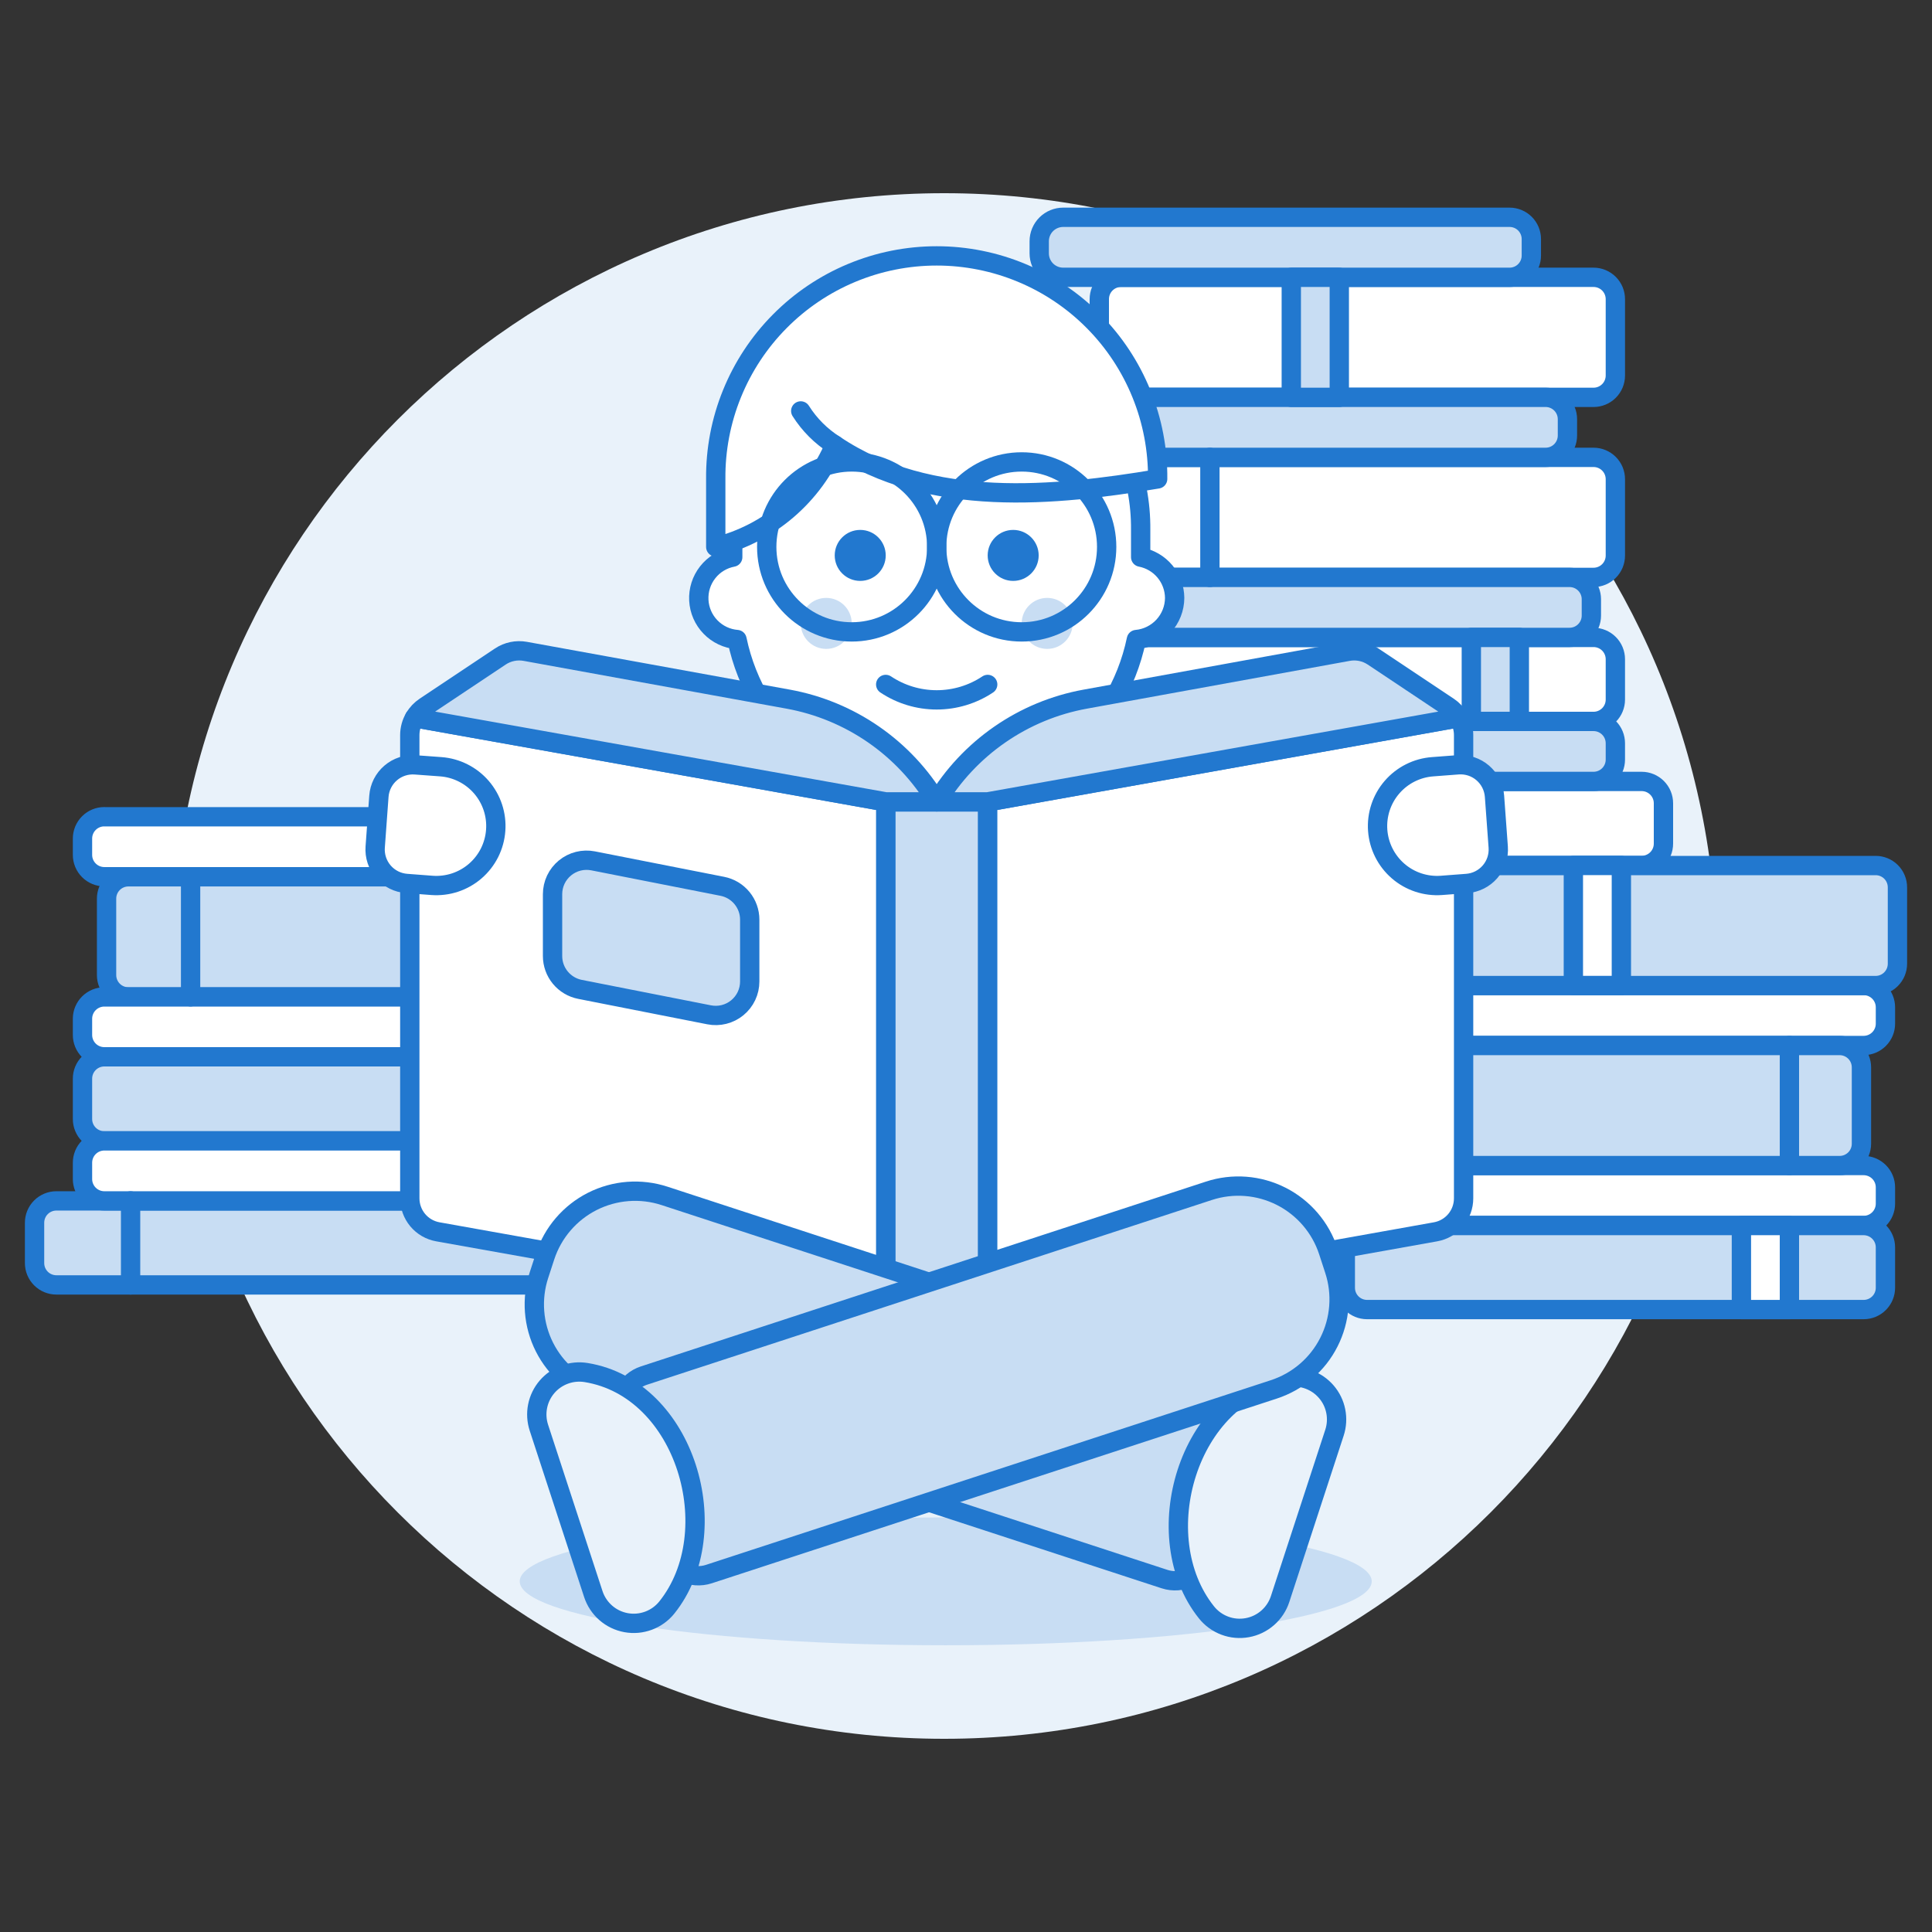 <svg xmlns="http://www.w3.org/2000/svg" width="100" height="100" viewBox="0 0 100 100" fill="none"><rect x="0" y="0" width="100" height="100" fill="#333333" stroke="none"/><path d="M48.869 90C70.96 90 88.869 72.091 88.869 50C88.869 27.909 70.96 10 48.869 10C26.778 10 8.869 27.909 8.869 50C8.869 72.091 26.778 90 48.869 90Z" fill="#E9F2FA"></path><path d="M48.951 85.159C61.129 85.159 71.001 83.678 71.001 81.851C71.001 80.024 61.129 78.543 48.951 78.543C36.773 78.543 26.901 80.024 26.901 81.851C26.901 83.678 36.773 85.159 48.951 85.159Z" fill="#C8DDF3"></path><path d="M54.3 40.447H84.97C85.27 40.447 85.557 40.566 85.769 40.778C85.981 40.99 86.1 41.277 86.1 41.577V43.666C86.1 43.966 85.981 44.253 85.769 44.465C85.557 44.677 85.27 44.796 84.97 44.796H54.3C54.001 44.796 53.714 44.677 53.503 44.466C53.292 44.255 53.173 43.968 53.173 43.669V41.574C53.173 41.275 53.292 40.988 53.503 40.777C53.714 40.566 54.001 40.447 54.3 40.447V40.447Z" fill="white"></path><path d="M56.781 32.992H82.481C82.781 32.992 83.068 33.111 83.28 33.323C83.492 33.535 83.611 33.822 83.611 34.122V36.211C83.611 36.511 83.492 36.798 83.28 37.01C83.068 37.222 82.781 37.341 82.481 37.341H56.781C56.482 37.341 56.196 37.222 55.984 37.011C55.773 36.8 55.654 36.513 55.654 36.214V34.119C55.654 33.82 55.773 33.533 55.984 33.322C56.196 33.111 56.482 32.992 56.781 32.992V32.992Z" fill="white"></path><path d="M76.156 32.992H56.784C56.484 32.992 56.197 33.111 55.985 33.323C55.773 33.535 55.654 33.822 55.654 34.122V36.211C55.654 36.511 55.773 36.798 55.985 37.01C56.197 37.222 56.484 37.341 56.784 37.341H76.156V32.992Z" fill="white"></path><path d="M58.024 23.673H82.481C82.781 23.673 83.068 23.792 83.28 24.004C83.492 24.216 83.611 24.503 83.611 24.803V28.756C83.611 29.056 83.492 29.343 83.28 29.555C83.068 29.767 82.781 29.886 82.481 29.886H58.024C57.725 29.885 57.439 29.766 57.229 29.555C57.018 29.343 56.9 29.056 56.9 28.758V24.8C56.9 24.502 57.018 24.215 57.229 24.004C57.44 23.793 57.726 23.674 58.024 23.673V23.673Z" fill="white"></path><path d="M58.024 14.354H82.481C82.781 14.354 83.068 14.473 83.28 14.685C83.492 14.897 83.611 15.184 83.611 15.484V19.437C83.611 19.737 83.492 20.024 83.28 20.236C83.068 20.448 82.781 20.567 82.481 20.567H58.024C57.725 20.566 57.439 20.447 57.229 20.235C57.018 20.024 56.9 19.738 56.9 19.439V15.481C56.9 15.182 57.019 14.895 57.23 14.684C57.441 14.473 57.728 14.354 58.027 14.354H58.024Z" fill="white"></path><path d="M54.3 40.447H84.97C85.27 40.447 85.557 40.566 85.769 40.778C85.981 40.99 86.1 41.277 86.1 41.577V43.666C86.1 43.966 85.981 44.253 85.769 44.465C85.557 44.677 85.27 44.796 84.97 44.796H54.3C54.001 44.796 53.714 44.677 53.503 44.466C53.292 44.255 53.173 43.968 53.173 43.669V41.574C53.173 41.275 53.292 40.988 53.503 40.777C53.714 40.566 54.001 40.447 54.3 40.447V40.447Z" stroke="#2278CF" stroke-linecap="round" stroke-linejoin="round"></path><path d="M56.781 32.992H82.481C82.781 32.992 83.068 33.111 83.28 33.323C83.492 33.535 83.611 33.822 83.611 34.122V36.211C83.611 36.511 83.492 36.798 83.28 37.01C83.068 37.222 82.781 37.341 82.481 37.341H56.781C56.482 37.341 56.196 37.222 55.984 37.011C55.773 36.8 55.654 36.513 55.654 36.214V34.119C55.654 33.82 55.773 33.533 55.984 33.322C56.196 33.111 56.482 32.992 56.781 32.992V32.992Z" stroke="#2278CF" stroke-linecap="round" stroke-linejoin="round"></path><path d="M58.024 23.673H82.481C82.781 23.673 83.068 23.792 83.28 24.004C83.492 24.216 83.611 24.503 83.611 24.803V28.756C83.611 29.056 83.492 29.343 83.28 29.555C83.068 29.767 82.781 29.886 82.481 29.886H58.024C57.725 29.885 57.439 29.766 57.229 29.555C57.018 29.343 56.9 29.056 56.9 28.758V24.8C56.9 24.502 57.018 24.215 57.229 24.004C57.44 23.793 57.726 23.674 58.024 23.673V23.673Z" stroke="#2278CF" stroke-linecap="round" stroke-linejoin="round"></path><path d="M58.024 14.354H82.481C82.781 14.354 83.068 14.473 83.28 14.685C83.492 14.897 83.611 15.184 83.611 15.484V19.437C83.611 19.737 83.492 20.024 83.28 20.236C83.068 20.448 82.781 20.567 82.481 20.567H58.024C57.725 20.566 57.439 20.447 57.229 20.235C57.018 20.024 56.9 19.738 56.9 19.439V15.481C56.9 15.182 57.019 14.895 57.23 14.684C57.441 14.473 57.728 14.354 58.027 14.354H58.024Z" stroke="#2278CF" stroke-linecap="round" stroke-linejoin="round"></path><path d="M56.781 37.341H82.481C82.781 37.341 83.068 37.46 83.28 37.672C83.492 37.884 83.611 38.171 83.611 38.471V39.317C83.611 39.617 83.492 39.904 83.28 40.116C83.068 40.328 82.781 40.447 82.481 40.447H56.781C56.482 40.447 56.196 40.328 55.984 40.117C55.773 39.906 55.654 39.619 55.654 39.32V38.468C55.654 38.169 55.773 37.882 55.984 37.671C56.196 37.46 56.482 37.341 56.781 37.341V37.341Z" fill="#C8DDF3"></path><path d="M56.781 37.341H82.481C82.781 37.341 83.068 37.46 83.28 37.672C83.492 37.884 83.611 38.171 83.611 38.471V39.317C83.611 39.617 83.492 39.904 83.28 40.116C83.068 40.328 82.781 40.447 82.481 40.447H56.781C56.482 40.447 56.196 40.328 55.984 40.117C55.773 39.906 55.654 39.619 55.654 39.32V38.468C55.654 38.169 55.773 37.882 55.984 37.671C56.196 37.46 56.482 37.341 56.781 37.341V37.341Z" stroke="#2278CF" stroke-linecap="round" stroke-linejoin="round"></path><path d="M56.781 29.886H81.239C81.539 29.886 81.826 30.005 82.038 30.217C82.25 30.429 82.369 30.716 82.369 31.016V31.862C82.369 32.162 82.25 32.449 82.038 32.661C81.826 32.873 81.539 32.992 81.239 32.992H56.781C56.482 32.992 56.196 32.873 55.984 32.662C55.773 32.45 55.654 32.164 55.654 31.865V31.013C55.654 30.714 55.773 30.427 55.984 30.216C56.196 30.005 56.482 29.886 56.781 29.886Z" fill="#C8DDF3"></path><path d="M56.781 29.886H81.239C81.539 29.886 81.826 30.005 82.038 30.217C82.25 30.429 82.369 30.716 82.369 31.016V31.862C82.369 32.162 82.25 32.449 82.038 32.661C81.826 32.873 81.539 32.992 81.239 32.992H56.781C56.482 32.992 56.196 32.873 55.984 32.662C55.773 32.45 55.654 32.164 55.654 31.865V31.013C55.654 30.714 55.773 30.427 55.984 30.216C56.196 30.005 56.482 29.886 56.781 29.886Z" stroke="#2278CF" stroke-linecap="round" stroke-linejoin="round"></path><path d="M56.781 20.566H80C80.3 20.566 80.587 20.685 80.799 20.897C81.011 21.109 81.13 21.396 81.13 21.696V22.542C81.13 22.69 81.101 22.837 81.044 22.975C80.988 23.112 80.904 23.237 80.799 23.342C80.694 23.447 80.57 23.53 80.433 23.587C80.296 23.644 80.148 23.673 80 23.673H56.781C56.482 23.673 56.196 23.554 55.984 23.343C55.773 23.131 55.654 22.845 55.654 22.546V21.694C55.654 21.395 55.773 21.108 55.984 20.897C56.196 20.686 56.482 20.567 56.781 20.567V20.566Z" fill="#C8DDF3"></path><path d="M56.781 20.566H80C80.3 20.566 80.587 20.685 80.799 20.897C81.011 21.109 81.13 21.396 81.13 21.696V22.542C81.13 22.69 81.101 22.837 81.044 22.975C80.988 23.112 80.904 23.237 80.799 23.342C80.694 23.447 80.57 23.53 80.433 23.587C80.296 23.644 80.148 23.673 80 23.673H56.781C56.482 23.673 56.196 23.554 55.984 23.343C55.773 23.131 55.654 22.845 55.654 22.546V21.694C55.654 21.395 55.773 21.108 55.984 20.897C56.196 20.686 56.482 20.567 56.781 20.567V20.566Z" stroke="#2278CF" stroke-linecap="round" stroke-linejoin="round"></path><path d="M78.135 14.354H55.03C54.701 14.354 54.386 14.223 54.153 13.991C53.921 13.758 53.79 13.443 53.79 13.114V12.487C53.79 12.158 53.921 11.843 54.153 11.61C54.386 11.378 54.701 11.247 55.03 11.247H78.135C78.434 11.247 78.721 11.366 78.932 11.577C79.143 11.788 79.262 12.075 79.262 12.374V13.227C79.262 13.526 79.143 13.812 78.932 14.024C78.721 14.235 78.434 14.354 78.135 14.354V14.354Z" fill="#C8DDF3"></path><path d="M78.135 14.354H55.03C54.701 14.354 54.386 14.223 54.153 13.991C53.921 13.758 53.79 13.443 53.79 13.114V12.487C53.79 12.158 53.921 11.843 54.153 11.61C54.386 11.378 54.701 11.247 55.03 11.247H78.135C78.434 11.247 78.721 11.366 78.932 11.577C79.143 11.788 79.262 12.075 79.262 12.374V13.227C79.262 13.526 79.143 13.812 78.932 14.024C78.721 14.235 78.434 14.354 78.135 14.354V14.354Z" stroke="#2278CF" stroke-linecap="round" stroke-linejoin="round"></path><path d="M58.139 40.447V44.796" stroke="#2278CF" stroke-linecap="round" stroke-linejoin="round"></path><path d="M62.624 23.673V29.886" stroke="#2278CF" stroke-linecap="round" stroke-linejoin="round"></path><path d="M69.322 14.354H66.837V20.567H69.322V14.354Z" fill="#C8DDF3" stroke="#2278CF" stroke-linecap="round" stroke-linejoin="round"></path><path d="M78.641 32.992H76.156V37.341H78.641V32.992Z" fill="#C8DDF3" stroke="#2278CF" stroke-linecap="round" stroke-linejoin="round"></path><path d="M72 60.328H96.46C96.608 60.328 96.755 60.357 96.892 60.414C97.029 60.471 97.154 60.554 97.259 60.659C97.364 60.764 97.447 60.888 97.504 61.025C97.561 61.163 97.59 61.309 97.59 61.458V62.3C97.59 62.6 97.471 62.887 97.259 63.099C97.047 63.311 96.76 63.43 96.46 63.43H72C71.701 63.43 71.414 63.311 71.203 63.1C70.992 62.888 70.873 62.602 70.873 62.303V61.451C70.874 61.153 70.993 60.867 71.204 60.657C71.416 60.446 71.702 60.328 72 60.328Z" fill="white"></path><path d="M72 60.328H96.46C96.608 60.328 96.755 60.357 96.892 60.414C97.029 60.471 97.154 60.554 97.259 60.659C97.364 60.764 97.447 60.888 97.504 61.025C97.561 61.163 97.59 61.309 97.59 61.458V62.3C97.59 62.6 97.471 62.887 97.259 63.099C97.047 63.311 96.76 63.43 96.46 63.43H72C71.701 63.43 71.414 63.311 71.203 63.1C70.992 62.888 70.873 62.602 70.873 62.303V61.451C70.874 61.153 70.993 60.867 71.204 60.657C71.416 60.446 71.702 60.328 72 60.328Z" stroke="#2278CF" stroke-linecap="round" stroke-linejoin="round"></path><path d="M73.245 51.009H96.46C96.76 51.009 97.047 51.128 97.259 51.34C97.471 51.552 97.59 51.839 97.59 52.139V52.985C97.59 53.285 97.471 53.572 97.259 53.784C97.047 53.996 96.76 54.115 96.46 54.115H73.245C72.946 54.115 72.659 53.996 72.448 53.785C72.237 53.574 72.118 53.287 72.118 52.988V52.136C72.118 51.837 72.237 51.55 72.448 51.339C72.659 51.128 72.946 51.009 73.245 51.009Z" fill="white"></path><path d="M73.245 51.009H96.46C96.76 51.009 97.047 51.128 97.259 51.34C97.471 51.552 97.59 51.839 97.59 52.139V52.985C97.59 53.285 97.471 53.572 97.259 53.784C97.047 53.996 96.76 54.115 96.46 54.115H73.245C72.946 54.115 72.659 53.996 72.448 53.785C72.237 53.574 72.118 53.287 72.118 52.988V52.136C72.118 51.837 72.237 51.55 72.448 51.339C72.659 51.128 72.946 51.009 73.245 51.009Z" stroke="#2278CF" stroke-linecap="round" stroke-linejoin="round"></path><path d="M70.76 54.115H95.218C95.518 54.115 95.805 54.234 96.017 54.446C96.229 54.658 96.348 54.945 96.348 55.245V59.2C96.348 59.5 96.229 59.787 96.017 59.999C95.805 60.211 95.518 60.33 95.218 60.33H70.76C70.612 60.33 70.465 60.301 70.328 60.244C70.191 60.187 70.067 60.104 69.962 59.999C69.857 59.894 69.774 59.769 69.718 59.632C69.662 59.495 69.633 59.348 69.633 59.2V55.242C69.633 54.943 69.752 54.656 69.963 54.445C70.174 54.234 70.461 54.115 70.76 54.115Z" fill="#C8DDF3"></path><path d="M70.76 54.115H95.218C95.518 54.115 95.805 54.234 96.017 54.446C96.229 54.658 96.348 54.945 96.348 55.245V59.2C96.348 59.5 96.229 59.787 96.017 59.999C95.805 60.211 95.518 60.33 95.218 60.33H70.76C70.612 60.33 70.465 60.301 70.328 60.244C70.191 60.187 70.067 60.104 69.962 59.999C69.857 59.894 69.774 59.769 69.718 59.632C69.662 59.495 69.633 59.348 69.633 59.2V55.242C69.633 54.943 69.752 54.656 69.963 54.445C70.174 54.234 70.461 54.115 70.76 54.115Z" stroke="#2278CF" stroke-linecap="round" stroke-linejoin="round"></path><path d="M92.62 54.115V60.328" stroke="#2278CF" stroke-linecap="round" stroke-linejoin="round"></path><path d="M73.982 54.115V60.328" stroke="#2278CF" stroke-linecap="round" stroke-linejoin="round"></path><path d="M72.624 44.8H97.084C97.383 44.8 97.67 44.919 97.881 45.13C98.092 45.341 98.211 45.628 98.211 45.927V49.883C98.211 50.183 98.092 50.47 97.88 50.682C97.668 50.894 97.381 51.013 97.081 51.013H72.624C72.476 51.013 72.329 50.983 72.193 50.926C72.056 50.869 71.932 50.785 71.828 50.68C71.723 50.575 71.641 50.451 71.584 50.314C71.528 50.177 71.499 50.03 71.5 49.882V45.923C71.501 45.625 71.62 45.34 71.83 45.13C72.041 44.919 72.326 44.801 72.624 44.8Z" fill="#C8DDF3"></path><path d="M72.624 44.8H97.084C97.383 44.8 97.67 44.919 97.881 45.13C98.092 45.341 98.211 45.628 98.211 45.927V49.883C98.211 50.183 98.092 50.47 97.88 50.682C97.668 50.894 97.381 51.013 97.081 51.013H72.624C72.476 51.013 72.329 50.983 72.193 50.926C72.056 50.869 71.932 50.785 71.828 50.68C71.723 50.575 71.641 50.451 71.584 50.314C71.528 50.177 71.499 50.03 71.5 49.882V45.923C71.501 45.625 71.62 45.34 71.83 45.13C72.041 44.919 72.326 44.801 72.624 44.8Z" stroke="#2278CF" stroke-linecap="round" stroke-linejoin="round"></path><path d="M83.922 44.796H81.437V51.009H83.922V44.796Z" fill="white" stroke="#2278CF" stroke-linecap="round" stroke-linejoin="round"></path><path d="M70.76 63.434H96.46C96.76 63.434 97.047 63.553 97.259 63.765C97.471 63.977 97.59 64.264 97.59 64.564V66.653C97.59 66.953 97.471 67.24 97.259 67.452C97.047 67.664 96.76 67.783 96.46 67.783H70.76C70.461 67.783 70.174 67.664 69.963 67.453C69.752 67.241 69.633 66.955 69.633 66.656V64.561C69.633 64.413 69.662 64.266 69.719 64.13C69.775 63.993 69.858 63.869 69.963 63.764C70.068 63.659 70.192 63.576 70.329 63.52C70.465 63.463 70.612 63.434 70.76 63.434V63.434Z" fill="#C8DDF3"></path><path d="M70.76 63.434H96.46C96.76 63.434 97.047 63.553 97.259 63.765C97.471 63.977 97.59 64.264 97.59 64.564V66.653C97.59 66.953 97.471 67.24 97.259 67.452C97.047 67.664 96.76 67.783 96.46 67.783H70.76C70.461 67.783 70.174 67.664 69.963 67.453C69.752 67.241 69.633 66.955 69.633 66.656V64.561C69.633 64.413 69.662 64.266 69.719 64.13C69.775 63.993 69.858 63.869 69.963 63.764C70.068 63.659 70.192 63.576 70.329 63.52C70.465 63.463 70.612 63.434 70.76 63.434V63.434Z" stroke="#2278CF" stroke-linecap="round" stroke-linejoin="round"></path><path d="M92.62 63.434H90.135V67.783H92.62V63.434Z" fill="white" stroke="#2278CF" stroke-linecap="round" stroke-linejoin="round"></path><path d="M2.919 62.158H33.589C33.888 62.158 34.175 62.277 34.386 62.488C34.597 62.699 34.716 62.986 34.716 63.285V65.38C34.716 65.679 34.597 65.966 34.386 66.177C34.175 66.388 33.888 66.507 33.589 66.507H2.919C2.619 66.507 2.332 66.388 2.12 66.176C1.908 65.964 1.789 65.677 1.789 65.377V63.288C1.789 62.988 1.908 62.701 2.12 62.489C2.332 62.277 2.619 62.158 2.919 62.158V62.158Z" fill="#C8DDF3"></path><path d="M5.4 54.7H31.1C31.248 54.7 31.395 54.729 31.531 54.786C31.668 54.842 31.792 54.925 31.897 55.03C32.002 55.135 32.085 55.259 32.141 55.396C32.198 55.532 32.227 55.679 32.227 55.827V57.922C32.227 58.07 32.198 58.217 32.142 58.354C32.085 58.491 32.002 58.615 31.898 58.72C31.793 58.825 31.669 58.908 31.532 58.965C31.395 59.022 31.248 59.051 31.1 59.051H5.4C5.1 59.051 4.813 58.932 4.601 58.72C4.389 58.508 4.27 58.221 4.27 57.921V55.832C4.27 55.683 4.299 55.536 4.355 55.399C4.412 55.262 4.495 55.137 4.6 55.032C4.705 54.926 4.83 54.843 4.967 54.786C5.104 54.729 5.251 54.7 5.4 54.7V54.7Z" fill="#C8DDF3"></path><path d="M6.646 45.383H31.1C31.248 45.383 31.395 45.412 31.531 45.469C31.668 45.525 31.792 45.608 31.897 45.713C32.002 45.818 32.085 45.942 32.141 46.079C32.198 46.215 32.227 46.362 32.227 46.51V50.469C32.227 50.617 32.199 50.764 32.142 50.901C32.086 51.039 32.003 51.163 31.898 51.268C31.794 51.373 31.669 51.457 31.532 51.514C31.395 51.571 31.248 51.6 31.1 51.6H6.646C6.346 51.6 6.059 51.481 5.847 51.269C5.635 51.057 5.516 50.77 5.516 50.47V46.513C5.516 46.213 5.635 45.926 5.847 45.714C6.059 45.502 6.346 45.383 6.646 45.383V45.383Z" fill="#C8DDF3"></path><path d="M2.919 62.158H33.589C33.888 62.158 34.175 62.277 34.386 62.488C34.597 62.699 34.716 62.986 34.716 63.285V65.38C34.716 65.679 34.597 65.966 34.386 66.177C34.175 66.388 33.888 66.507 33.589 66.507H2.919C2.619 66.507 2.332 66.388 2.12 66.176C1.908 65.964 1.789 65.677 1.789 65.377V63.288C1.789 62.988 1.908 62.701 2.12 62.489C2.332 62.277 2.619 62.158 2.919 62.158V62.158Z" stroke="#2278CF" stroke-linecap="round" stroke-linejoin="round"></path><path d="M5.4 54.7H31.1C31.248 54.7 31.395 54.729 31.531 54.786C31.668 54.842 31.792 54.925 31.897 55.03C32.002 55.135 32.085 55.259 32.141 55.396C32.198 55.532 32.227 55.679 32.227 55.827V57.922C32.227 58.07 32.198 58.217 32.142 58.354C32.085 58.491 32.002 58.615 31.898 58.72C31.793 58.825 31.669 58.908 31.532 58.965C31.395 59.022 31.248 59.051 31.1 59.051H5.4C5.1 59.051 4.813 58.932 4.601 58.72C4.389 58.508 4.27 58.221 4.27 57.921V55.832C4.27 55.683 4.299 55.536 4.355 55.399C4.412 55.262 4.495 55.137 4.6 55.032C4.705 54.926 4.83 54.843 4.967 54.786C5.104 54.729 5.251 54.7 5.4 54.7V54.7Z" stroke="#2278CF" stroke-linecap="round" stroke-linejoin="round"></path><path d="M6.646 45.383H31.1C31.248 45.383 31.395 45.412 31.531 45.469C31.668 45.525 31.792 45.608 31.897 45.713C32.002 45.818 32.085 45.942 32.141 46.079C32.198 46.215 32.227 46.362 32.227 46.51V50.469C32.227 50.617 32.199 50.764 32.142 50.901C32.086 51.039 32.003 51.163 31.898 51.268C31.794 51.373 31.669 51.457 31.532 51.514C31.395 51.571 31.248 51.6 31.1 51.6H6.646C6.346 51.6 6.059 51.481 5.847 51.269C5.635 51.057 5.516 50.77 5.516 50.47V46.513C5.516 46.213 5.635 45.926 5.847 45.714C6.059 45.502 6.346 45.383 6.646 45.383V45.383Z" stroke="#2278CF" stroke-linecap="round" stroke-linejoin="round"></path><path d="M5.4 59.051H31.1C31.248 59.051 31.395 59.08 31.531 59.137C31.668 59.193 31.792 59.276 31.897 59.381C32.002 59.486 32.085 59.61 32.141 59.747C32.198 59.883 32.227 60.03 32.227 60.178V61.03C32.227 61.178 32.198 61.325 32.142 61.462C32.085 61.598 32.002 61.723 31.897 61.828C31.793 61.932 31.668 62.015 31.532 62.072C31.395 62.129 31.248 62.158 31.1 62.158H5.4C5.1 62.158 4.813 62.039 4.601 61.827C4.389 61.615 4.27 61.328 4.27 61.028V60.182C4.27 60.033 4.299 59.886 4.356 59.749C4.412 59.612 4.496 59.487 4.601 59.382C4.706 59.277 4.83 59.194 4.967 59.137C5.104 59.08 5.252 59.051 5.4 59.051V59.051Z" fill="white"></path><path d="M5.4 59.051H31.1C31.248 59.051 31.395 59.08 31.531 59.137C31.668 59.193 31.792 59.276 31.897 59.381C32.002 59.486 32.085 59.61 32.141 59.747C32.198 59.883 32.227 60.03 32.227 60.178V61.03C32.227 61.178 32.198 61.325 32.142 61.462C32.085 61.598 32.002 61.723 31.897 61.828C31.793 61.932 31.668 62.015 31.532 62.072C31.395 62.129 31.248 62.158 31.1 62.158H5.4C5.1 62.158 4.813 62.039 4.601 61.827C4.389 61.615 4.27 61.328 4.27 61.028V60.182C4.27 60.033 4.299 59.886 4.356 59.749C4.412 59.612 4.496 59.487 4.601 59.382C4.706 59.277 4.83 59.194 4.967 59.137C5.104 59.08 5.252 59.051 5.4 59.051V59.051Z" stroke="#2278CF" stroke-linecap="round" stroke-linejoin="round"></path><path d="M5.4 51.6H29.861C30.16 51.6 30.447 51.719 30.658 51.93C30.869 52.141 30.988 52.428 30.988 52.727V53.579C30.986 53.877 30.867 54.162 30.656 54.372C30.445 54.582 30.159 54.7 29.861 54.7H5.4C5.252 54.7 5.105 54.671 4.968 54.614C4.83 54.557 4.706 54.474 4.601 54.369C4.496 54.264 4.413 54.139 4.356 54.002C4.299 53.865 4.27 53.718 4.27 53.57V52.724C4.272 52.425 4.391 52.139 4.603 51.929C4.815 51.718 5.101 51.6 5.4 51.6V51.6Z" fill="white"></path><path d="M5.4 51.6H29.861C30.16 51.6 30.447 51.719 30.658 51.93C30.869 52.141 30.988 52.428 30.988 52.727V53.579C30.986 53.877 30.867 54.162 30.656 54.372C30.445 54.582 30.159 54.7 29.861 54.7H5.4C5.252 54.7 5.105 54.671 4.968 54.614C4.83 54.557 4.706 54.474 4.601 54.369C4.496 54.264 4.413 54.139 4.356 54.002C4.299 53.865 4.27 53.718 4.27 53.57V52.724C4.272 52.425 4.391 52.139 4.603 51.929C4.815 51.718 5.101 51.6 5.4 51.6V51.6Z" stroke="#2278CF" stroke-linecap="round" stroke-linejoin="round"></path><path d="M5.4 42.277H28.619C28.917 42.277 29.203 42.395 29.415 42.606C29.626 42.816 29.745 43.102 29.746 43.4V44.252C29.746 44.551 29.627 44.837 29.416 45.049C29.205 45.26 28.918 45.379 28.619 45.379H5.4C5.1 45.379 4.813 45.26 4.601 45.048C4.389 44.836 4.27 44.549 4.27 44.249V43.403C4.27 43.103 4.389 42.816 4.601 42.604C4.813 42.392 5.1 42.273 5.4 42.273V42.277Z" fill="white"></path><path d="M5.4 42.277H28.619C28.917 42.277 29.203 42.395 29.415 42.606C29.626 42.816 29.745 43.102 29.746 43.4V44.252C29.746 44.551 29.627 44.837 29.416 45.049C29.205 45.26 28.918 45.379 28.619 45.379H5.4C5.1 45.379 4.813 45.26 4.601 45.048C4.389 44.836 4.27 44.549 4.27 44.249V43.403C4.27 43.103 4.389 42.816 4.601 42.604C4.813 42.392 5.1 42.273 5.4 42.273V42.277Z" stroke="#2278CF" stroke-linecap="round" stroke-linejoin="round"></path><path d="M6.759 62.158V66.506" stroke="#2278CF" stroke-linecap="round" stroke-linejoin="round"></path><path d="M9.865 45.383V51.596" stroke="#2278CF" stroke-linecap="round" stroke-linejoin="round"></path><path d="M60.8 30.948C60.796 30.447 60.618 29.963 60.297 29.578C59.977 29.194 59.533 28.932 59.041 28.837V27.429C59.055 26.034 58.791 24.65 58.267 23.357C57.743 22.064 56.967 20.888 55.985 19.897C55.004 18.906 53.835 18.119 52.548 17.582C51.26 17.045 49.879 16.768 48.483 16.768C47.088 16.768 45.707 17.045 44.419 17.582C43.132 18.119 41.963 18.906 40.982 19.897C40 20.888 39.224 22.064 38.7 23.357C38.175 24.65 37.912 26.034 37.926 27.429V28.837C37.413 28.933 36.952 29.212 36.63 29.622C36.307 30.032 36.144 30.546 36.171 31.067C36.198 31.588 36.413 32.082 36.777 32.456C37.141 32.831 37.628 33.061 38.148 33.103C38.643 35.478 39.941 37.609 41.824 39.139C43.706 40.669 46.058 41.505 48.483 41.505C50.909 41.505 53.261 40.669 55.143 39.139C57.026 37.609 58.324 35.478 58.819 33.103C59.358 33.054 59.859 32.806 60.225 32.408C60.592 32.01 60.797 31.489 60.8 30.948V30.948Z" fill="white" stroke="#2278CF" stroke-linecap="round" stroke-linejoin="round"></path><path d="M44.525 30.068C45.254 30.068 45.845 29.477 45.845 28.748C45.845 28.019 45.254 27.428 44.525 27.428C43.796 27.428 43.205 28.019 43.205 28.748C43.205 29.477 43.796 30.068 44.525 30.068Z" fill="#2278CF"></path><path d="M52.442 30.068C53.171 30.068 53.762 29.477 53.762 28.748C53.762 28.019 53.171 27.428 52.442 27.428C51.713 27.428 51.122 28.019 51.122 28.748C51.122 29.477 51.713 30.068 52.442 30.068Z" fill="#2278CF"></path><path d="M42.765 33.587C43.494 33.587 44.085 32.996 44.085 32.267C44.085 31.538 43.494 30.947 42.765 30.947C42.036 30.947 41.445 31.538 41.445 32.267C41.445 32.996 42.036 33.587 42.765 33.587Z" fill="#C8DDF3"></path><path d="M54.202 33.587C54.931 33.587 55.522 32.996 55.522 32.267C55.522 31.538 54.931 30.947 54.202 30.947C53.473 30.947 52.882 31.538 52.882 32.267C52.882 32.996 53.473 33.587 54.202 33.587Z" fill="#C8DDF3"></path><path d="M45.844 35.427C46.626 35.948 47.544 36.225 48.483 36.225C49.423 36.225 50.341 35.948 51.123 35.427" stroke="#2278CF" stroke-linecap="round" stroke-linejoin="round"></path><path d="M59.92 24.789C59.934 23.278 59.649 21.779 59.08 20.38C58.512 18.98 57.672 17.706 56.608 16.633C55.545 15.559 54.279 14.707 52.885 14.126C51.49 13.544 49.994 13.245 48.483 13.245C46.973 13.245 45.477 13.544 44.082 14.126C42.688 14.707 41.422 15.559 40.359 16.633C39.295 17.706 38.455 18.98 37.887 20.38C37.318 21.779 37.033 23.278 37.047 24.789V28.308C38.412 27.965 39.679 27.311 40.748 26.395C41.817 25.479 42.658 24.327 43.205 23.03C48.134 26.348 54.642 25.669 59.92 24.789Z" fill="white"></path><path d="M59.92 24.789C59.934 23.278 59.649 21.779 59.08 20.38C58.512 18.98 57.672 17.706 56.608 16.633C55.545 15.559 54.279 14.707 52.885 14.126C51.49 13.544 49.994 13.245 48.483 13.245C46.973 13.245 45.477 13.544 44.082 14.126C42.688 14.707 41.422 15.559 40.359 16.633C39.295 17.706 38.455 18.98 37.887 20.38C37.318 21.779 37.033 23.278 37.047 24.789V28.308C38.412 27.965 39.679 27.311 40.748 26.395C41.817 25.479 42.658 24.327 43.205 23.03C48.134 26.348 54.642 25.669 59.92 24.789Z" stroke="#2278CF" stroke-linecap="round" stroke-linejoin="round"></path><path d="M41.446 21.27C41.894 21.98 42.495 22.582 43.205 23.03" stroke="#2278CF" stroke-linecap="round" stroke-linejoin="round"></path><path d="M44.085 32.707C46.514 32.707 48.484 30.737 48.484 28.308C48.484 25.878 46.514 23.909 44.085 23.909C41.656 23.909 39.686 25.878 39.686 28.308C39.686 30.737 41.656 32.707 44.085 32.707Z" stroke="#2278CF" stroke-linecap="round" stroke-linejoin="round"></path><path d="M52.882 32.707C55.312 32.707 57.281 30.737 57.281 28.308C57.281 25.878 55.312 23.909 52.882 23.909C50.453 23.909 48.483 25.878 48.483 28.308C48.483 30.737 50.453 32.707 52.882 32.707Z" stroke="#2278CF" stroke-linecap="round" stroke-linejoin="round"></path><path d="M51.123 41.505H45.844V67.898H51.123V41.505Z" fill="#C8DDF3" stroke="#2278CF" stroke-linecap="round" stroke-linejoin="round"></path><path d="M21.458 37.15C21.296 37.422 21.211 37.733 21.211 38.05V62.025C21.211 62.438 21.356 62.838 21.621 63.155C21.886 63.472 22.254 63.685 22.661 63.758L45.844 67.9V41.505L21.458 37.15Z" fill="white" stroke="#2278CF" stroke-linecap="round" stroke-linejoin="round"></path><path d="M38.806 50.8C38.806 51.06 38.749 51.317 38.638 51.552C38.527 51.787 38.365 51.995 38.164 52.16C37.964 52.325 37.728 52.444 37.476 52.507C37.224 52.571 36.961 52.577 36.706 52.527L30.02 51.21C29.62 51.131 29.26 50.916 29.001 50.601C28.742 50.287 28.6 49.892 28.6 49.484V46.284C28.6 46.024 28.657 45.767 28.768 45.532C28.88 45.297 29.041 45.09 29.242 44.925C29.443 44.76 29.678 44.641 29.93 44.578C30.182 44.514 30.445 44.508 30.7 44.558L37.386 45.875C37.786 45.953 38.146 46.168 38.405 46.483C38.664 46.798 38.806 47.192 38.806 47.6V50.8Z" fill="#C8DDF3" stroke="#2278CF" stroke-linecap="round" stroke-linejoin="round"></path><path d="M22.811 39.686C23.214 39.715 23.608 39.824 23.969 40.006C24.33 40.187 24.652 40.438 24.917 40.744C25.181 41.05 25.383 41.405 25.51 41.789C25.637 42.173 25.687 42.578 25.657 42.981C25.628 43.385 25.519 43.778 25.338 44.14C25.156 44.501 24.905 44.823 24.599 45.087C24.293 45.352 23.938 45.553 23.554 45.68C23.17 45.807 22.765 45.857 22.362 45.828L21.046 45.728C20.581 45.694 20.148 45.476 19.843 45.123C19.538 44.769 19.386 44.309 19.42 43.844L19.612 41.212C19.629 40.981 19.692 40.757 19.796 40.55C19.901 40.344 20.044 40.16 20.22 40.01C20.395 39.859 20.599 39.744 20.818 39.672C21.038 39.6 21.27 39.572 21.5 39.59L22.811 39.686Z" fill="white" stroke="#2278CF" stroke-linecap="round" stroke-linejoin="round"></path><path d="M21.458 37.15L45.844 41.505H48.484C47.655 40.123 46.541 38.934 45.216 38.017C43.891 37.1 42.385 36.477 40.8 36.188L27.189 33.714C26.741 33.633 26.278 33.728 25.899 33.98L21.999 36.58C21.778 36.727 21.593 36.922 21.458 37.15V37.15Z" fill="#C8DDF3" stroke="#2278CF" stroke-linecap="round" stroke-linejoin="round"></path><path d="M75.509 37.15C75.671 37.422 75.756 37.733 75.756 38.05V62.025C75.756 62.438 75.611 62.838 75.346 63.155C75.081 63.472 74.713 63.685 74.306 63.758L51.123 67.9V41.505L75.509 37.15Z" fill="white" stroke="#2278CF" stroke-linecap="round" stroke-linejoin="round"></path><path d="M74.156 39.686C73.341 39.745 72.584 40.126 72.05 40.744C71.516 41.362 71.25 42.167 71.309 42.981C71.369 43.796 71.75 44.553 72.368 45.087C72.986 45.621 73.79 45.887 74.605 45.828L75.921 45.728C76.386 45.694 76.819 45.476 77.124 45.123C77.43 44.769 77.582 44.309 77.548 43.844L77.355 41.212C77.338 40.981 77.276 40.757 77.172 40.55C77.069 40.344 76.925 40.16 76.75 40.009C76.576 39.858 76.373 39.743 76.153 39.67C75.934 39.598 75.702 39.569 75.472 39.586L74.156 39.686Z" fill="white" stroke="#2278CF" stroke-linecap="round" stroke-linejoin="round"></path><path d="M75.509 37.15L51.123 41.505H48.484C49.313 40.123 50.427 38.934 51.753 38.017C53.078 37.1 54.584 36.476 56.17 36.188L69.778 33.714C70.226 33.632 70.689 33.728 71.068 33.98L74.968 36.58C75.189 36.727 75.374 36.922 75.509 37.15V37.15Z" fill="#C8DDF3" stroke="#2278CF" stroke-linecap="round" stroke-linejoin="round"></path><path d="M64.75 73.645L62.468 80.624C62.397 80.841 62.284 81.041 62.136 81.214C61.988 81.387 61.807 81.529 61.603 81.632C61.4 81.736 61.179 81.797 60.951 81.815C60.724 81.832 60.496 81.805 60.279 81.734L31.036 72.175C30.424 71.975 29.857 71.656 29.367 71.237C28.878 70.818 28.477 70.307 28.185 69.732C27.894 69.158 27.719 68.531 27.67 67.889C27.621 67.247 27.699 66.601 27.9 65.989L28.212 65.033C28.617 63.797 29.497 62.773 30.657 62.185C31.818 61.598 33.164 61.495 34.4 61.9L63.643 71.46C64.079 71.604 64.44 71.914 64.648 72.324C64.855 72.733 64.892 73.208 64.75 73.645Z" fill="#C8DDF3"></path><path d="M64.75 73.645L62.468 80.624C62.397 80.841 62.284 81.041 62.136 81.214C61.988 81.387 61.807 81.529 61.603 81.632C61.4 81.736 61.179 81.797 60.951 81.815C60.724 81.832 60.496 81.805 60.279 81.734L31.036 72.175C30.424 71.975 29.857 71.656 29.367 71.237C28.878 70.818 28.477 70.307 28.185 69.732C27.894 69.158 27.719 68.531 27.67 67.889C27.621 67.247 27.699 66.601 27.9 65.989L28.212 65.033C28.617 63.797 29.497 62.773 30.657 62.185C31.818 61.598 33.164 61.495 34.4 61.9L63.643 71.46C64.079 71.604 64.44 71.914 64.648 72.324C64.855 72.733 64.892 73.208 64.75 73.645Z" stroke="#2278CF" stroke-linecap="round" stroke-linejoin="round"></path><path d="M62.449 83.459C62.697 83.769 63.024 84.005 63.396 84.144C63.767 84.284 64.17 84.319 64.56 84.248C64.951 84.177 65.314 84.002 65.613 83.741C65.912 83.48 66.135 83.143 66.258 82.766L69.073 74.154C69.19 73.795 69.213 73.412 69.139 73.042C69.066 72.671 68.898 72.326 68.652 72.04C68.406 71.753 68.091 71.534 67.736 71.405C67.382 71.275 67 71.239 66.627 71.3C61.467 72.142 59.318 79.548 62.449 83.459Z" fill="#E9F2FA" stroke="#2278CF" stroke-linecap="round" stroke-linejoin="round"></path><path d="M32.217 73.385L34.499 80.365C34.57 80.582 34.683 80.782 34.831 80.955C34.979 81.128 35.16 81.27 35.364 81.374C35.567 81.477 35.788 81.539 36.016 81.556C36.243 81.573 36.471 81.546 36.688 81.475L65.931 71.915C66.543 71.715 67.111 71.397 67.6 70.978C68.089 70.559 68.491 70.048 68.782 69.473C69.074 68.899 69.249 68.272 69.298 67.63C69.348 66.988 69.27 66.342 69.069 65.73L68.757 64.774C68.557 64.161 68.239 63.594 67.82 63.105C67.401 62.615 66.889 62.214 66.315 61.922C65.74 61.631 65.114 61.455 64.471 61.406C63.829 61.357 63.183 61.435 62.571 61.636L33.328 71.2C32.891 71.343 32.529 71.653 32.321 72.063C32.113 72.472 32.075 72.948 32.217 73.385V73.385Z" fill="#C8DDF3" stroke="#2278CF" stroke-linecap="round" stroke-linejoin="round"></path><path d="M34.518 83.2C34.27 83.51 33.943 83.747 33.571 83.885C33.199 84.024 32.797 84.06 32.407 83.989C32.016 83.918 31.652 83.743 31.353 83.481C31.055 83.22 30.832 82.883 30.709 82.506L27.894 73.9C27.776 73.541 27.753 73.157 27.826 72.787C27.9 72.416 28.067 72.07 28.313 71.783C28.559 71.496 28.875 71.277 29.23 71.148C29.585 71.018 29.967 70.982 30.34 71.043C35.5 71.883 37.649 79.289 34.518 83.2Z" fill="#E9F2FA" stroke="#2278CF" stroke-linecap="round" stroke-linejoin="round"></path></svg>